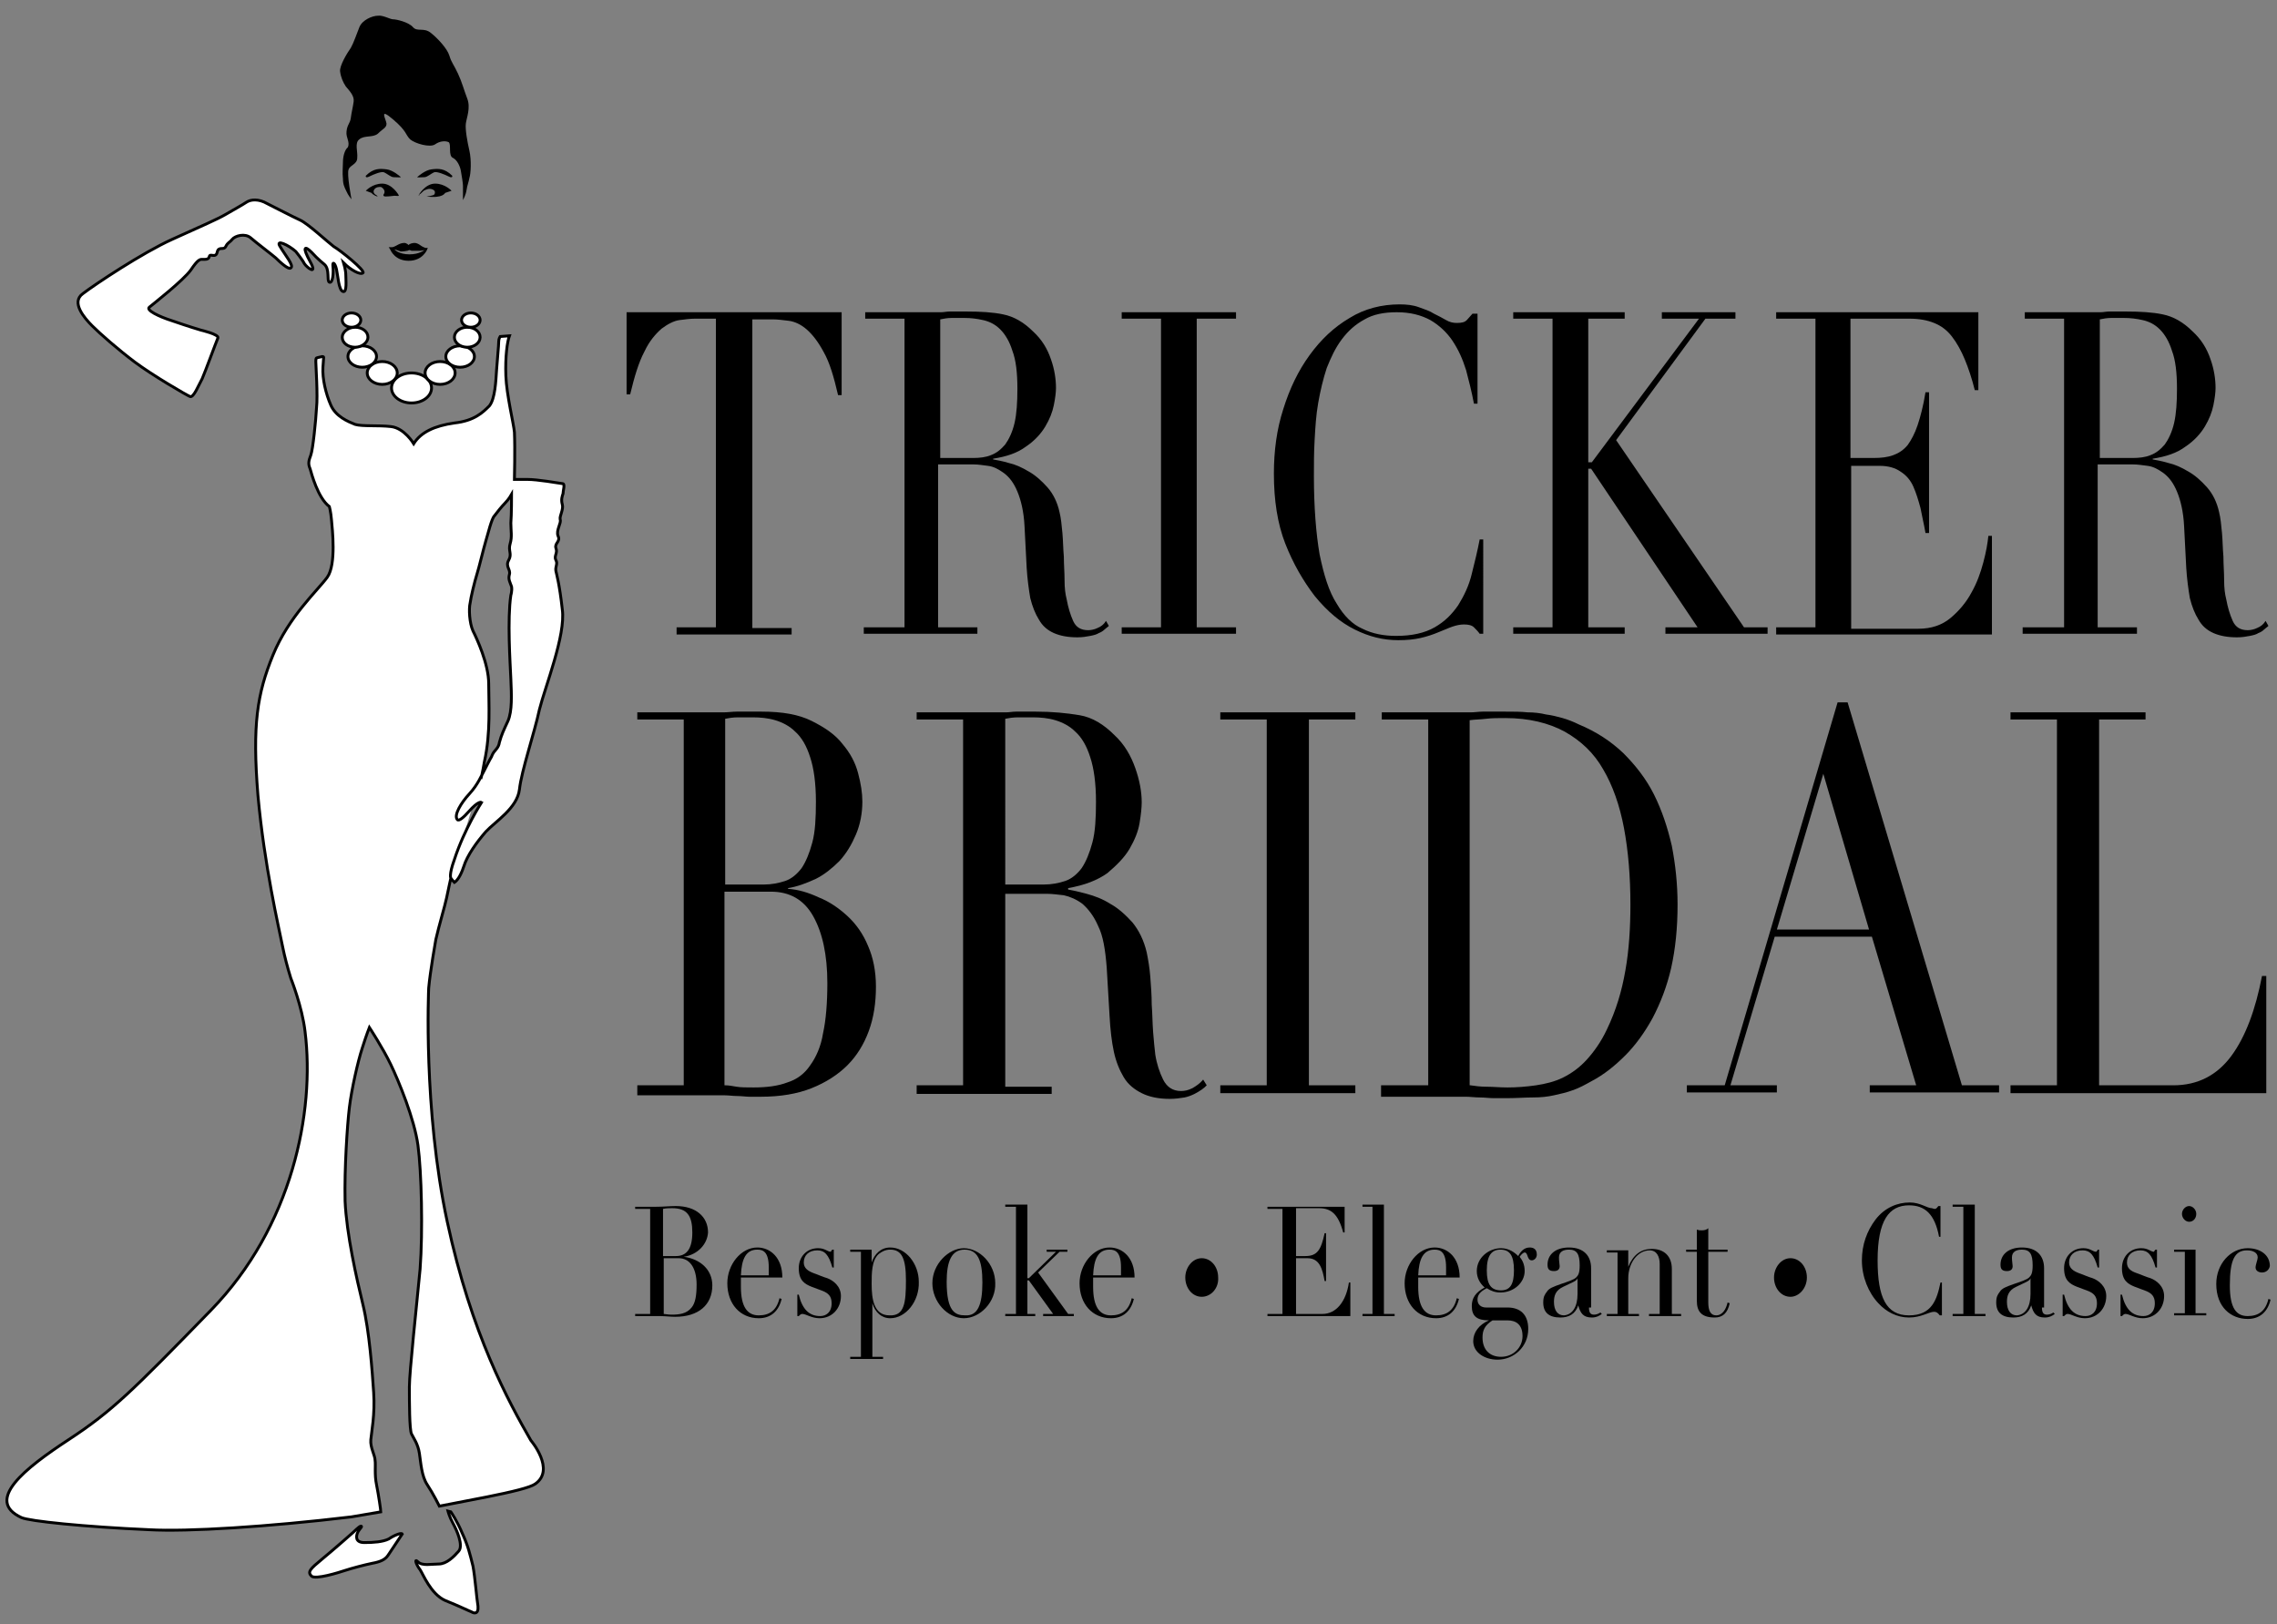 <?xml version="1.0" encoding="utf-8"?>
<!-- Generator: Adobe Illustrator 19.0.0, SVG Export Plug-In . SVG Version: 6.00 Build 0)  -->
<svg version="1.1" id="Layer_1" xmlns="http://www.w3.org/2000/svg" xmlns:xlink="http://www.w3.org/1999/xlink" x="0px" y="0px"
	 viewBox="0 0 318.7 227.3" style="enable-background:new 0 0 318.7 227.3;" xml:space="preserve">
<rect x="0" y="0" width="318.7" height="227.3" fill="#808080" stroke="none"/>
<style type="text/css">
	.st0{clip-path:url(#XMLID_147_);fill:#FFFFFF;}
	.st1{clip-path:url(#XMLID_147_);fill:none;stroke:#000000;stroke-width:0.4;stroke-miterlimit:10;}
	.st2{clip-path:url(#XMLID_147_);}
	.st3{clip-path:url(#XMLID_148_);}
	.st4{clip-path:url(#XMLID_149_);}
	.st5{clip-path:url(#XMLID_150_);}
	.st6{clip-path:url(#XMLID_151_);}
	.st7{clip-path:url(#XMLID_151_);fill:#FFFFFF;}
	.st8{clip-path:url(#XMLID_151_);fill:none;stroke:#000000;stroke-width:0.4;stroke-miterlimit:10;}
	.st9{clip-path:url(#XMLID_152_);}
	.st10{clip-path:url(#XMLID_153_);}
	.st11{fill:none;}
</style>
<g id="XMLID_85_">
	<defs>
		<rect id="XMLID_86_" x="-218.9" y="-181.9" width="1280" height="800"/>
	</defs>
	<clipPath id="XMLID_147_">
		<use xlink:href="#XMLID_86_"  style="overflow:visible;"/>
	</clipPath>
	<path id="XMLID_120_" class="st0" d="M63.1,211.6l-0.4-0.1c0,0,0.2,0.8,0.7,1.7c0.5,0.9,1.5,3.1,0.8,3.9c-0.7,0.8-1.7,1.8-2.8,1.8
		c-1,0-2.3,0.3-2.9-0.3c-0.6-0.6-0.2,0.5,0.3,1.1c0.4,0.6,1.5,3.4,3.5,4.3c2,0.8,3.4,1.5,3.7,1.6c0.3,0.2,1,0.4,0.9-0.8
		c-0.2-1.2-0.4-4-0.7-5.6c-0.4-1.6-0.7-2.9-1.5-4.6C64,212.9,63.1,211.6,63.1,211.6"/>
	<path id="XMLID_119_" class="st1" d="M63.1,211.6l-0.4-0.1c0,0,0.2,0.8,0.7,1.7c0.5,0.9,1.5,3.1,0.8,3.9c-0.7,0.8-1.7,1.8-2.8,1.8
		c-1,0-2.3,0.3-2.9-0.3c-0.6-0.6-0.2,0.5,0.3,1.1c0.4,0.6,1.5,3.4,3.5,4.3c2,0.8,3.4,1.5,3.7,1.6c0.3,0.2,1,0.4,0.9-0.8
		c-0.2-1.2-0.4-4-0.7-5.6c-0.4-1.6-0.7-2.9-1.5-4.6C64,212.9,63.1,211.6,63.1,211.6z"/>
	<path id="XMLID_118_" class="st0" d="M56.3,214.7c0,0-1.6,2.4-2,3c-0.4,0.6-1.1,0.9-2.2,1.1c-1,0.2-2.9,0.7-3.8,1
		c-0.9,0.3-4.1,1.3-4.7,0.8c-0.6-0.6-0.2-1,1.5-2.4c1.7-1.4,4.3-3.7,4.3-3.7s0.9-0.9,1.1-0.9c0.3,0-0.1,0.3-0.4,0.8
		c-0.3,0.6-0.4,1.5,0.9,1.5c1.3,0,2.6-0.1,3.4-0.5C55.3,214.8,56.2,214.5,56.3,214.7"/>
	<path id="XMLID_117_" class="st1" d="M56.3,214.7c0,0-1.6,2.4-2,3c-0.4,0.6-1.1,0.9-2.2,1.1c-1,0.2-2.9,0.7-3.8,1
		c-0.9,0.3-4.1,1.3-4.7,0.8c-0.6-0.6-0.2-1,1.5-2.4c1.7-1.4,4.3-3.7,4.3-3.7s0.9-0.9,1.1-0.9c0.3,0-0.1,0.3-0.4,0.8
		c-0.3,0.6-0.4,1.5,0.9,1.5c1.3,0,2.6-0.1,3.4-0.5C55.3,214.8,56.2,214.5,56.3,214.7z"/>
	<path id="XMLID_116_" class="st0" d="M45.4,37c0.8,0.7,0.3,2.3,0.7,2.5c0.5,0.2,0.6-1.4,0.5-2.2s0.3-0.5,0.5,0.4
		c0.2,0.9,0.3,2.9,0.9,3.1c0.6,0.2,0.4-1.6,0.4-2.3c0-0.7-0.3-1.7-0.3-1.7c1,1,2.3,1.7,2.7,1.4c0.4-0.3-3.2-3.2-4.1-3.7
		c-0.8-0.6-3.6-3.2-4.7-3.7c-1.1-0.5-3.4-1.7-4.6-2.3c-1.2-0.7-2.3-0.6-2.9-0.2c-0.6,0.4-1.7,1-2.9,1.7c-1.2,0.7-3.3,1.6-7.5,3.5
		c-4.2,1.9-10.8,6.3-12.5,7.6c-1.7,1.2,0.2,3.4,1.3,4.5c1.1,1.1,3.6,3.3,6,5.1c2.4,1.8,7.2,4.6,7.7,4.8c0.5,0.2,1.2-1.6,1.7-2.5
		c0.4-0.9,1.9-5,2.2-5.7c0.2-0.5-2.4-1.1-2.4-1.1s-1.7-0.5-4-1.3c-1.9-0.6-3.7-1.5-3.2-1.9c0.6-0.5,4.7-3.7,5.8-5.2
		c1-1.5,1.3-1.5,1.6-1.5c0.3,0,0.9,0.1,1-0.4c0.1-0.5,0.9,0.3,1.1-0.6c0.2-0.9,0.9-0.2,1.2-0.8c0.3-0.6,0.5-0.5,0.9-1
		c0.4-0.5,1.8-0.9,2.6-0.2c0.8,0.7,2.8,2.2,3.5,2.8c0.6,0.6,1.8,1.7,2.1,1.4c0.5-0.3-0.8-1.8-1.5-3c-0.7-1.1,1.2-0.2,2.2,0.7
		c0,0,0.9,1.1,1.2,1.7c0.4,0.6,1.9,1.7,0.8-0.3c-1.1-2-0.8-2.3,0.2-1.3C44.5,36.3,45.4,37,45.4,37"/>
	<path id="XMLID_115_" class="st1" d="M45.4,37c0.8,0.7,0.3,2.3,0.7,2.5c0.5,0.2,0.6-1.4,0.5-2.2s0.3-0.5,0.5,0.4
		c0.2,0.9,0.3,2.9,0.9,3.1c0.6,0.2,0.4-1.6,0.4-2.3c0-0.7-0.3-1.7-0.3-1.7c1,1,2.3,1.7,2.7,1.4c0.4-0.3-3.2-3.2-4.1-3.7
		c-0.8-0.6-3.6-3.2-4.7-3.7c-1.1-0.5-3.4-1.7-4.6-2.3c-1.2-0.7-2.3-0.6-2.9-0.2c-0.6,0.4-1.7,1-2.9,1.7c-1.2,0.7-3.3,1.6-7.5,3.5
		c-4.2,1.9-10.8,6.3-12.5,7.6c-1.7,1.2,0.2,3.4,1.3,4.5c1.1,1.1,3.6,3.3,6,5.1c2.4,1.8,7.2,4.6,7.7,4.8c0.5,0.2,1.2-1.6,1.7-2.5
		c0.4-0.9,1.9-5,2.2-5.7c0.2-0.5-2.4-1.1-2.4-1.1s-1.7-0.5-4-1.3c-1.9-0.6-3.7-1.5-3.2-1.9c0.6-0.5,4.7-3.7,5.8-5.2
		c1-1.5,1.3-1.5,1.6-1.5c0.3,0,0.9,0.1,1-0.4c0.1-0.5,0.9,0.3,1.1-0.6c0.2-0.9,0.9-0.2,1.2-0.8c0.3-0.6,0.5-0.5,0.9-1
		c0.4-0.5,1.8-0.9,2.6-0.2c0.8,0.7,2.8,2.2,3.5,2.8c0.6,0.6,1.8,1.7,2.1,1.4c0.5-0.3-0.8-1.8-1.5-3c-0.7-1.1,1.2-0.2,2.2,0.7
		c0,0,0.9,1.1,1.2,1.7c0.4,0.6,1.9,1.7,0.8-0.3c-1.1-2-0.8-2.3,0.2-1.3C44.5,36.3,45.4,37,45.4,37z"/>
	<path id="XMLID_114_" class="st2" d="M56,24.7c0,0-1-0.9-1.9-1c-0.9-0.1-1.8-0.2-2.9,0.9c0,0-0.1,0.4,0.5,0.1
		c0.6-0.3,1.6-0.7,2-0.6c0.5,0.2,1,0.7,1.4,0.7C55.5,24.8,56.4,24.9,56,24.7"/>
	<path id="XMLID_113_" class="st2" d="M58.5,24.7c0,0,1-0.9,1.9-1c0.9-0.1,1.8-0.2,2.9,0.9c0,0,0.1,0.4-0.5,0.1
		c-0.6-0.3-1.6-0.7-2-0.6c-0.5,0.2-1,0.7-1.4,0.7C59,24.8,58.1,24.9,58.5,24.7"/>
	<path id="XMLID_112_" class="st2" d="M49.2,27.9c0,0-0.7-3.6-0.4-4.2C49,23.1,50,23,50,22.1c0.1-0.9-0.4-2.1,0.3-2.6
		c0.7-0.6,1.9-0.2,2.6-0.8c0.7-0.7,1.2-0.8,1.2-1.4C54,16.6,53,15,55,16.7c2,1.7,1.7,2.1,2.4,2.8c0.7,0.6,2.8,1.2,3.5,0.7
		c0.7-0.5,1.5-0.5,1.9-0.3c0.4,0.3-0.1,1.9,0.6,2.2c0.6,0.3,1,1.2,1.1,1.8c0.1,0.6,0.3,1.7,0.3,2.1c0,0.4,0,2,0,2s0.4-0.7,0.5-1.4
		c0.1-0.7,0.3-1.1,0.4-1.7c0.2-0.6,0.3-2.5,0-3.8c-0.3-1.3-0.6-3-0.5-3.8c0.1-0.8,0.7-2.2,0.2-3.5c-0.5-1.3-0.7-2.2-1.3-3.5
		c-0.6-1.3-0.9-1.5-1.2-2.5c-0.3-1-1.6-2.4-2.6-3.2c-1-0.8-1.9-0.1-2.5-0.8c-0.6-0.7-2.3-1.1-2.8-1.1c-0.4,0-1.4-0.6-2.1-0.5
		c-0.8,0-2.2,0.6-2.6,1.6c-0.4,1-0.8,2.2-1.2,2.9c-0.5,0.7-1.6,2.5-1.5,3.3c0.1,0.8,0.4,1.5,0.8,2.1c0.5,0.6,1.2,1.3,1.1,2.1
		c-0.1,0.8-0.3,1.5-0.4,2.3c-0.1,0.8-0.5,0.9-0.6,1.9c-0.1,0.9,0.5,1.4,0.2,2.2C48.2,21,48,22,48,22.7c0,0.7-0.1,1.5,0,2.3
		c0,0.8,0.2,1.2,0.5,1.8C48.7,27.3,49.2,27.9,49.2,27.9"/>
	<path id="XMLID_111_" class="st0" d="M60.4,54.3c0,1.2-1.3,2.1-2.8,2.1c-1.5,0-2.8-0.9-2.8-2.1c0-1.2,1.3-2.1,2.8-2.1
		C59.1,52.2,60.4,53.1,60.4,54.3"/>
	<ellipse id="XMLID_110_" class="st1" cx="57.6" cy="54.3" rx="2.8" ry="2.1"/>
	<path id="XMLID_109_" class="st0" d="M51.3,52.2c0,0.9,0.9,1.6,2.1,1.6c1.2,0,2.1-0.7,2.1-1.6c0-0.9-0.9-1.6-2.1-1.6
		C52.3,50.6,51.3,51.3,51.3,52.2"/>
	<ellipse id="XMLID_108_" class="st1" cx="53.5" cy="52.2" rx="2.1" ry="1.6"/>
	<path id="XMLID_107_" class="st0" d="M59.5,52.2c0,0.9,0.9,1.6,2.1,1.6c1.2,0,2.1-0.7,2.1-1.6c0-0.9-0.9-1.6-2.1-1.6
		C60.5,50.6,59.5,51.3,59.5,52.2"/>
	<ellipse id="XMLID_106_" class="st1" cx="61.6" cy="52.2" rx="2.1" ry="1.6"/>
	<path id="XMLID_105_" class="st0" d="M52.7,49.9c0,0.8-0.9,1.5-2,1.5c-1.1,0-2-0.7-2-1.5c0-0.8,0.9-1.5,2-1.5
		C51.8,48.4,52.7,49.1,52.7,49.9"/>
	<ellipse id="XMLID_104_" class="st1" cx="50.7" cy="49.9" rx="2" ry="1.5"/>
	<path id="XMLID_103_" class="st0" d="M66.4,49.9c0,0.8-0.9,1.5-2,1.5c-1.1,0-2-0.7-2-1.5c0-0.8,0.9-1.5,2-1.5
		C65.5,48.4,66.4,49.1,66.4,49.9"/>
	<ellipse id="XMLID_102_" class="st1" cx="64.4" cy="49.9" rx="2" ry="1.5"/>
	<path id="XMLID_101_" class="st0" d="M51.5,47.2c0,0.7-0.8,1.4-1.8,1.4c-1,0-1.8-0.6-1.8-1.4c0-0.7,0.8-1.4,1.8-1.4
		C50.7,45.8,51.5,46.4,51.5,47.2"/>
	<path id="XMLID_100_" class="st1" d="M51.5,47.2c0,0.7-0.8,1.4-1.8,1.4c-1,0-1.8-0.6-1.8-1.4c0-0.7,0.8-1.4,1.8-1.4
		C50.7,45.8,51.5,46.4,51.5,47.2z"/>
	<path id="XMLID_99_" class="st0" d="M67.3,47.2c0,0.7-0.8,1.4-1.8,1.4c-1,0-1.8-0.6-1.8-1.4c0-0.7,0.8-1.4,1.8-1.4
		C66.5,45.8,67.3,46.4,67.3,47.2"/>
	<ellipse id="XMLID_98_" class="st1" cx="65.4" cy="47.2" rx="1.8" ry="1.4"/>
	<path id="XMLID_97_" class="st0" d="M50.5,44.8c0,0.5-0.6,1-1.3,1c-0.7,0-1.3-0.4-1.3-1c0-0.5,0.6-1,1.3-1
		C49.9,43.9,50.5,44.3,50.5,44.8"/>
	<ellipse id="XMLID_96_" class="st1" cx="49.2" cy="44.8" rx="1.3" ry="1"/>
	<path id="XMLID_95_" class="st0" d="M67.1,44.8c0,0.5-0.6,1-1.3,1c-0.7,0-1.3-0.4-1.3-1c0-0.5,0.6-1,1.3-1
		C66.6,43.9,67.1,44.3,67.1,44.8"/>
	<ellipse id="XMLID_94_" class="st1" cx="65.9" cy="44.8" rx="1.3" ry="1"/>
	<path id="XMLID_91_" class="st2" d="M55.2,34.9c0,0,0.6,0.7,2.1,0.7c1.4,0,2.1-0.6,2.1-0.6s-0.4,0.1-0.7,0.1c-0.3,0-0.8,0-1.1,0
		c0,0-0.2-0.1-0.3-0.1c-0.1,0-0.2,0.1-0.3,0.1c-0.1,0-0.4,0.1-0.9,0.1C55.6,35,55.2,34.9,55.2,34.9 M54.9,34.6
		c0.2,0,0.7-0.3,0.9-0.4c0.2-0.1,0.5-0.2,0.8-0.2c0.3,0,0.6,0.3,0.6,0.3c0.1-0.2,0.6-0.3,0.8-0.3c0.5,0,0.9,0.4,1.1,0.5
		c0.2,0.1,0.4,0.2,0.5,0.2c0.1,0,0.3,0,0.3,0c-0.1,0.1-0.1,0.2-0.1,0.2s-0.6,1.6-2.6,1.6c-1.9,0-2.5-1.4-2.6-1.6
		c-0.1-0.2-0.2-0.3-0.2-0.3S54.8,34.6,54.9,34.6"/>
	<path id="XMLID_90_" class="st2" d="M94.7,87.8h5.5V44.6h-2.9c-0.7,0-1.4,0.1-2.2,0.2c-0.8,0.1-1.7,0.6-2.5,1.2
		c-0.8,0.7-1.7,1.7-2.4,3.2c-0.8,1.5-1.4,3.5-2,6h-0.5V43.7h30.1v11.6h-0.5c-0.6-2.6-1.2-4.6-2-6c-0.8-1.5-1.6-2.5-2.4-3.2
		c-0.8-0.7-1.7-1.1-2.5-1.2c-0.8-0.1-1.6-0.2-2.2-0.2h-2.9v43.2h5.5v0.9H94.7V87.8z"/>
	<path id="XMLID_87_" class="st2" d="M131.6,64.1h4.6c0.9,0,1.8-0.1,2.5-0.4c0.8-0.3,1.4-0.8,2-1.5c0.5-0.7,1-1.7,1.3-3
		s0.4-2.9,0.4-4.8c0-2.2-0.2-4-0.7-5.3c-0.4-1.3-1-2.3-1.7-3c-0.7-0.7-1.5-1.1-2.4-1.3c-0.9-0.2-1.7-0.3-2.6-0.3c-0.6,0-1.2,0-1.8,0
		c-0.6,0-1.1,0.1-1.6,0.2V64.1z M121.1,87.8h5.5V44.6h-5.5v-0.9h9.4c0.4,0,0.8,0,1.2,0c0.4,0,0.8-0.1,1.2-0.1c0.4,0,0.8,0,1.2,0
		c0.4,0,0.8,0,1.2,0c1.9,0,3.7,0.1,5.1,0.4c1.5,0.3,2.9,1.1,4.2,2.4c1.2,1.1,2,2.4,2.5,3.9c0.5,1.4,0.7,2.8,0.7,4
		c0,0.6-0.1,1.4-0.3,2.4c-0.2,1-0.6,2-1.2,3c-0.6,1-1.5,2-2.7,2.8c-1.2,0.9-2.7,1.4-4.6,1.7v0.1c0.5,0.1,1.2,0.2,2.2,0.5
		c0.9,0.2,1.8,0.6,2.8,1.2c0.9,0.5,1.8,1.3,2.6,2.2c0.8,0.9,1.4,2.1,1.7,3.5c0.2,0.8,0.3,1.8,0.4,2.9c0.1,1.1,0.1,2.2,0.2,3.3
		c0,1.1,0.1,2.2,0.1,3.3c0,1.1,0.1,1.9,0.3,2.7c0.2,1.1,0.5,2.1,0.9,3c0.4,0.9,1.1,1.3,2.1,1.3c0.4,0,0.9-0.1,1.3-0.3
		c0.5-0.2,0.9-0.5,1.2-1l0.4,0.7c-0.2,0.2-0.4,0.3-0.6,0.5c-0.2,0.2-0.5,0.4-0.8,0.5c-0.3,0.2-0.7,0.3-1.2,0.4
		c-0.5,0.1-1.1,0.2-1.8,0.2c-1.3,0-2.4-0.2-3.3-0.6c-0.9-0.4-1.6-1-2.1-1.9c-0.5-0.8-0.9-1.8-1.2-3c-0.2-1.2-0.4-2.6-0.5-4.2
		l-0.3-5.8c-0.1-2.1-0.5-3.7-1-4.9c-0.5-1.2-1.1-2-1.9-2.6c-0.7-0.5-1.4-0.9-2.2-1c-0.8-0.1-1.4-0.2-2-0.2h-5v22.8h5.5v0.9h-15.9
		V87.8z"/>
</g>
<polygon id="XMLID_84_" points="157,87.8 162.5,87.8 162.5,44.6 157,44.6 157,43.7 173,43.7 173,44.6 167.5,44.6 167.5,87.8 
	173,87.8 173,88.7 157,88.7 "/>
<g id="XMLID_81_">
	<defs>
		<rect id="XMLID_82_" x="-218.9" y="-181.9" width="1280" height="800"/>
	</defs>
	<clipPath id="XMLID_148_">
		<use xlink:href="#XMLID_82_"  style="overflow:visible;"/>
	</clipPath>
	<path id="XMLID_83_" class="st3" d="M207.8,88.7h-0.7c-0.2-0.3-0.5-0.6-0.8-0.9c-0.3-0.3-0.8-0.4-1.4-0.4c-0.5,0-1,0.1-1.6,0.3
		c-0.6,0.2-1.2,0.5-2,0.8c-0.7,0.3-1.6,0.6-2.5,0.8c-0.9,0.2-1.9,0.3-3.1,0.3c-2.1,0-4.1-0.5-6.1-1.5c-2-1-3.8-2.5-5.6-4.7
		c-1.6-2.1-3-4.5-4.1-7.3c-1.1-2.8-1.6-6.1-1.6-9.8c0-3.2,0.4-6.2,1.3-9c0.9-2.9,2.1-5.4,3.7-7.6c1.6-2.2,3.4-3.9,5.6-5.2
		c2.1-1.3,4.5-1.9,7-1.9c1,0,1.9,0.1,2.7,0.4c0.8,0.3,1.5,0.5,2.1,0.9c0.6,0.3,1.2,0.6,1.7,0.9c0.5,0.3,1,0.4,1.5,0.4
		c0.7,0,1.1-0.1,1.4-0.4c0.3-0.3,0.5-0.6,0.8-0.9h0.7v12.6h-0.5c-0.3-1.6-0.7-3.2-1.1-4.7c-0.5-1.6-1.1-2.9-1.9-4.1
		c-0.8-1.2-1.9-2.2-3.1-2.9c-1.3-0.7-2.8-1.1-4.7-1.1c-1.8,0-3.3,0.3-4.5,1c-1.3,0.7-2.3,1.6-3.2,2.8c-0.9,1.2-1.5,2.5-2.1,4
		c-0.5,1.5-0.9,3.2-1.2,4.9c-0.3,1.7-0.4,3.4-0.5,5.2c-0.1,1.7-0.1,3.4-0.1,5c0,4.4,0.3,8.1,0.8,11c0.6,2.9,1.3,5.2,2.4,6.9
		c1,1.7,2.2,2.9,3.6,3.5c1.4,0.7,3,1,4.7,1c2.2,0,4-0.4,5.4-1.2c1.4-0.8,2.4-1.8,3.3-3.1c0.8-1.3,1.5-2.7,1.9-4.4
		c0.4-1.6,0.8-3.2,1.1-4.8h0.5V88.7z"/>
</g>
<polygon id="XMLID_80_" points="211.8,87.8 217.3,87.8 217.3,44.6 211.8,44.6 211.8,43.7 227.4,43.7 227.4,44.6 222.3,44.6 
	222.3,64.7 222.8,64.7 237.8,44.6 232.6,44.6 232.6,43.7 242.9,43.7 242.9,44.6 238.7,44.6 226.2,61.6 244.1,87.8 247.4,87.8 
	247.4,88.7 233.1,88.7 233.1,87.8 237.6,87.8 222.7,65.6 222.3,65.6 222.3,87.8 227.4,87.8 227.4,88.7 211.8,88.7 "/>
<g id="XMLID_67_">
	<defs>
		<rect id="XMLID_68_" x="-218.9" y="-181.9" width="1280" height="800"/>
	</defs>
	<clipPath id="XMLID_149_">
		<use xlink:href="#XMLID_68_"  style="overflow:visible;"/>
	</clipPath>
	<path id="XMLID_79_" class="st4" d="M248.6,87.8h5.5V44.6h-5.5v-0.9h28.3v10.9h-0.5c-0.4-1.6-0.9-3.1-1.4-4.3
		c-0.5-1.2-1.1-2.3-1.8-3.2c-0.7-0.9-1.5-1.5-2.5-1.9c-1-0.4-2.1-0.6-3.5-0.6H259v19.5h3.2c1.1,0,2-0.1,2.8-0.4
		c0.8-0.3,1.4-0.7,2-1.4c0.5-0.7,1-1.6,1.4-2.8c0.4-1.2,0.8-2.7,1.1-4.6h0.5v19.7h-0.5c-0.2-1.2-0.5-2.4-0.7-3.5
		c-0.3-1.1-0.6-2.1-1-3c-0.4-0.9-1-1.6-1.8-2.1c-0.7-0.5-1.7-0.8-2.9-0.8h-4v22.8h9.4c1.8,0,3.3-0.5,4.5-1.5c1.2-1,2.2-2.2,2.9-3.5
		c0.8-1.4,1.3-2.8,1.7-4.3c0.4-1.5,0.6-2.7,0.7-3.7h0.5v13.8h-30.2V87.8z"/>
	<path id="XMLID_76_" class="st4" d="M293.9,64.1h4.6c0.9,0,1.8-0.1,2.5-0.4c0.8-0.3,1.4-0.8,2-1.5c0.5-0.7,1-1.7,1.3-3
		c0.3-1.3,0.4-2.9,0.4-4.8c0-2.2-0.2-4-0.7-5.3c-0.4-1.3-1-2.3-1.7-3c-0.7-0.7-1.5-1.1-2.4-1.3c-0.9-0.2-1.7-0.3-2.6-0.3
		c-0.6,0-1.2,0-1.8,0c-0.6,0-1.1,0.1-1.6,0.2V64.1z M283.4,87.8h5.5V44.6h-5.5v-0.9h9.4c0.4,0,0.8,0,1.2,0c0.4,0,0.8-0.1,1.2-0.1
		c0.4,0,0.8,0,1.2,0c0.4,0,0.8,0,1.2,0c1.9,0,3.7,0.1,5.1,0.4c1.5,0.3,2.9,1.1,4.2,2.4c1.2,1.1,2,2.4,2.5,3.9c0.5,1.4,0.7,2.8,0.7,4
		c0,0.6-0.1,1.4-0.3,2.4c-0.2,1-0.6,2-1.2,3c-0.6,1-1.5,2-2.7,2.8c-1.2,0.9-2.7,1.4-4.6,1.7v0.1c0.5,0.1,1.2,0.2,2.2,0.5
		c0.9,0.2,1.8,0.6,2.8,1.2c0.9,0.5,1.8,1.3,2.6,2.2c0.8,0.9,1.4,2.1,1.7,3.5c0.2,0.8,0.3,1.8,0.4,2.9c0.1,1.1,0.1,2.2,0.2,3.3
		c0,1.1,0.1,2.2,0.1,3.3c0,1.1,0.1,1.9,0.3,2.7c0.2,1.1,0.5,2.1,0.9,3c0.4,0.9,1.1,1.3,2.1,1.3c0.4,0,0.9-0.1,1.3-0.3
		c0.5-0.2,0.9-0.5,1.2-1l0.4,0.7c-0.2,0.2-0.4,0.3-0.6,0.5c-0.2,0.2-0.5,0.4-0.8,0.5c-0.3,0.2-0.7,0.3-1.2,0.4
		c-0.5,0.1-1.1,0.2-1.8,0.2c-1.3,0-2.4-0.2-3.3-0.6c-0.9-0.4-1.6-1-2.1-1.9c-0.5-0.8-0.9-1.8-1.2-3c-0.2-1.2-0.4-2.6-0.5-4.2
		l-0.3-5.8c-0.1-2.1-0.5-3.7-1-4.9c-0.5-1.2-1.1-2-1.9-2.6c-0.7-0.5-1.4-0.9-2.2-1c-0.8-0.1-1.4-0.2-2-0.2h-5v22.8h5.5v0.9h-16V87.8
		z"/>
	<path id="XMLID_72_" class="st4" d="M101.5,151.9c0.5,0,1,0.1,1.6,0.2c0.6,0.1,1.4,0.1,2.4,0.1c1.8,0,3.4-0.2,4.7-0.7
		c1.3-0.4,2.4-1.2,3.2-2.4c0.8-1.1,1.5-2.6,1.8-4.5c0.4-1.8,0.6-4.2,0.6-7c0-4-0.7-7.1-2-9.4c-1.3-2.3-3.3-3.4-5.9-3.4h-6.5V151.9z
		 M101.5,123.8h5.4c1.1,0,2.1-0.2,3-0.5c0.9-0.3,1.7-1,2.3-1.8c0.6-0.9,1.1-2.1,1.5-3.6c0.4-1.5,0.5-3.4,0.5-5.7
		c0-2.6-0.3-4.7-0.8-6.2c-0.5-1.6-1.2-2.8-2.1-3.6c-0.8-0.8-1.8-1.3-2.8-1.6c-1-0.3-2.1-0.4-3.1-0.4c-0.7,0-1.4,0-2.1,0
		c-0.7,0-1.3,0.1-1.8,0.2V123.8z M89.2,151.9h6.5v-51.2h-6.5v-1h10.3c0.6,0,1.2,0,1.8,0c0.6,0,1.2-0.1,1.8-0.1c0.6,0,1.2,0,1.8,0
		c0.6,0,1.2,0,1.7,0c2.9,0,5.2,0.4,7,1.3c1.8,0.9,3.3,1.9,4.3,3.2c1.1,1.3,1.8,2.6,2.2,4.1c0.4,1.5,0.6,2.8,0.6,4
		c0,1.6-0.3,3.2-0.9,4.6c-0.6,1.4-1.3,2.6-2.3,3.7c-1,1-2.1,1.9-3.3,2.5c-1.3,0.6-2.6,1.1-3.9,1.3v0.1c1.4,0.1,2.8,0.5,4.3,1.2
		c1.5,0.6,2.8,1.5,4,2.6c1.2,1.1,2.2,2.5,2.9,4.2c0.7,1.6,1.1,3.5,1.1,5.7c0,2.2-0.3,4.3-1,6.2c-0.7,1.9-1.7,3.5-3,4.8
		c-1.3,1.3-3,2.4-5,3.2c-2,0.8-4.4,1.2-7.1,1.2c-0.5,0-1.1,0-1.6,0c-0.5,0-1.1-0.1-1.7-0.1c-0.6,0-1.2-0.1-1.8-0.1c-0.6,0-1.3,0-2,0
		H89.2V151.9z"/>
	<path id="XMLID_69_" class="st4" d="M140.7,123.8h5.4c1.1,0,2.1-0.2,3-0.5c0.9-0.3,1.7-1,2.3-1.8c0.6-0.9,1.1-2.1,1.5-3.6
		c0.4-1.5,0.5-3.4,0.5-5.7c0-2.6-0.3-4.7-0.8-6.2c-0.5-1.6-1.2-2.8-2.1-3.6c-0.8-0.8-1.8-1.3-2.8-1.6c-1-0.3-2.1-0.4-3.1-0.4
		c-0.7,0-1.4,0-2.1,0c-0.7,0-1.3,0.1-1.8,0.2V123.8z M128.3,151.9h6.5v-51.2h-6.5v-1h11.1c0.5,0,0.9,0,1.4,0c0.5,0,0.9-0.1,1.4-0.1
		c0.5,0,0.9,0,1.4,0c0.5,0,0.9,0,1.4,0c2.3,0,4.3,0.2,6.1,0.5c1.8,0.3,3.4,1.3,4.9,2.8c1.4,1.3,2.3,2.9,2.9,4.6
		c0.6,1.7,0.9,3.3,0.9,4.8c0,0.7-0.1,1.7-0.3,2.9c-0.2,1.2-0.7,2.4-1.4,3.6c-0.7,1.2-1.8,2.3-3.1,3.4c-1.4,1-3.2,1.7-5.5,2.1v0.2
		c0.6,0.1,1.5,0.3,2.6,0.6c1.1,0.3,2.2,0.7,3.3,1.4c1.1,0.6,2.1,1.5,3.1,2.6c0.9,1.1,1.6,2.5,2,4.2c0.2,1,0.4,2.1,0.5,3.4
		c0.1,1.3,0.2,2.6,0.2,3.9c0.1,1.3,0.1,2.6,0.2,3.9c0.1,1.2,0.2,2.3,0.3,3.1c0.2,1.3,0.6,2.5,1.1,3.5c0.5,1,1.3,1.6,2.5,1.6
		c0.5,0,1-0.1,1.6-0.4c0.5-0.3,1-0.6,1.5-1.2l0.5,0.8c-0.2,0.2-0.4,0.4-0.7,0.6c-0.3,0.2-0.6,0.4-1,0.6c-0.4,0.2-0.9,0.4-1.4,0.5
		c-0.6,0.1-1.3,0.2-2.1,0.2c-1.6,0-2.9-0.3-3.9-0.8c-1-0.5-1.9-1.2-2.5-2.2c-0.6-1-1.1-2.2-1.4-3.6c-0.3-1.4-0.5-3.1-0.6-5l-0.4-6.8
		c-0.2-2.5-0.5-4.4-1.2-5.8c-0.6-1.4-1.4-2.4-2.2-3.1c-0.8-0.6-1.7-1-2.6-1.2c-0.9-0.1-1.7-0.2-2.3-0.2h-5.9v27h6.5v1h-18.9V151.9z"
		/>
</g>
<polygon id="XMLID_66_" points="170.8,151.9 177.3,151.9 177.3,100.7 170.8,100.7 170.8,99.7 189.7,99.7 189.7,100.7 183.2,100.7 
	183.2,151.9 189.7,151.9 189.7,153 170.8,153 "/>
<g id="XMLID_61_">
	<defs>
		<rect id="XMLID_62_" x="-218.9" y="-181.9" width="1280" height="800"/>
	</defs>
	<clipPath id="XMLID_150_">
		<use xlink:href="#XMLID_62_"  style="overflow:visible;"/>
	</clipPath>
	<path id="XMLID_63_" class="st5" d="M205.8,151.9c0.7,0.1,1.4,0.2,2.3,0.2c0.9,0,1.8,0.1,2.9,0.1c1.3,0,2.6-0.1,4-0.3
		c1.3-0.2,2.6-0.5,3.8-1.1c1.2-0.6,2.3-1.4,3.3-2.5c1-1.1,2-2.5,2.8-4.2c1.3-2.7,2.1-5.4,2.6-8.3c0.5-2.8,0.7-5.9,0.7-9.2
		c0-3.9-0.3-7.5-0.9-10.7c-0.6-3.2-1.6-6-2.9-8.2c-1.3-2.3-3.1-4-5.4-5.3c-2.2-1.2-5-1.9-8.3-1.9c-1,0-1.9,0-2.7,0.1
		c-0.8,0.1-1.6,0.1-2.3,0.2V151.9z M193.4,151.9h6.5v-51.2h-6.5v-1h10.9c0.5,0,1.1,0,1.6,0c0.5,0,1.1-0.1,1.6-0.1c0.5,0,1.1,0,1.6,0
		c0.6,0,1.1,0,1.6,0c1.2,0,2.2,0,3.1,0.1c0.9,0,1.8,0.1,2.6,0.3c0.8,0.1,1.6,0.3,2.3,0.5c0.7,0.2,1.5,0.5,2.3,0.9
		c2.4,1,4.4,2.3,6.2,4c1.7,1.7,3.2,3.6,4.3,5.8c1.1,2.2,1.9,4.6,2.5,7.2c0.5,2.6,0.8,5.3,0.8,8.2c0,3.3-0.3,6.2-0.9,8.9
		c-0.6,2.6-1.5,4.9-2.6,7c-1.1,2-2.4,3.8-3.8,5.2c-1.5,1.5-3,2.7-4.7,3.6c-0.9,0.5-1.8,1-2.7,1.3c-0.8,0.3-1.7,0.5-2.6,0.7
		c-0.9,0.2-1.8,0.3-2.9,0.3c-1.1,0-2.3,0.1-3.6,0.1c-0.6,0-1.2,0-1.9,0c-0.7,0-1.3-0.1-2-0.1c-0.7,0-1.3-0.1-2-0.1
		c-0.6,0-1.3,0-1.8,0h-10V151.9z"/>
</g>
<path id="XMLID_58_" d="M255.2,108.3l-6.5,21.8h12.9L255.2,108.3z M236.2,151.9h5.2l15.8-53.6h1.4l16,53.6h5.2v1h-18.1v-1h6.5
	l-6.2-20.8h-13.6l-6.2,20.8h6.5v1h-12.6V151.9z"/>
<g id="XMLID_37_">
	<defs>
		<rect id="XMLID_38_" x="-218.9" y="-181.9" width="1280" height="800"/>
	</defs>
	<clipPath id="XMLID_151_">
		<use xlink:href="#XMLID_38_"  style="overflow:visible;"/>
	</clipPath>
	<path id="XMLID_57_" class="st6" d="M281.4,151.9h6.5v-51.2h-6.5v-1h18.9v1h-6.5v51.2h10.4c3.4,0,6.1-1.4,8.1-4.1
		c2-2.7,3.4-6.5,4.3-11.2h0.6V153h-35.8V151.9z"/>
	<path id="XMLID_56_" class="st6" d="M55.8,27.3c0,0-0.9-1.6-2.3-1.6s-2.3,1-2.3,1L52,27c0,0,0.2,0.3,0.8,0.5c0,0,0.2,0-0.3-0.3
		c0,0-0.4-0.3-0.1-0.7c0.2-0.3,0.7-0.4,1-0.3c0.3,0.2,0.6,0.6,0.3,1c0,0-0.2,0.3,0.3,0.3c0.5,0,1.1-0.1,1.2-0.1
		C55.6,27.4,55.9,27.5,55.8,27.3"/>
	<path id="XMLID_55_" class="st6" d="M58.6,27.3c0,0,0.9-1.6,2.3-1.6s2.3,1,2.3,1L62.3,27c0,0-0.3,0.8-2.6,0.5c0,0,1-0.1,1.1-0.3
		c0,0,0.3-0.5-0.3-0.7c-0.5-0.2-1,0.1-1.2,0.2c-0.2,0.2-0.5,0.5-0.6,0.5C58.7,27.4,58.6,27.4,58.6,27.3"/>
	<path id="XMLID_54_" class="st7" d="M63.1,122.9c0,0-0.4,1.8-0.6,2.8c-0.2,1-1.1,4-1.5,5.8c0,0-0.8,4.5-1,6.8
		c0,0-0.8,16.9,2.6,32.7c3.4,15.8,8.6,25.2,11.7,30.6c0,0,3.5,4.1,0.6,6.1c-0.7,0.5-3.2,1.1-6.7,1.8l-6.7,1.3c0,0-0.9-1.8-1.7-3
		c-0.8-1.2-0.9-3.1-1.1-4.4c-0.2-1.3-0.8-2.1-1.1-2.7c-0.3-0.6-0.3-4.5-0.3-6.6c0-2.1,1-11.2,1.5-16.5c0.4-5.3,0.2-13.6-0.3-17.3
		c-0.5-3.7-2.7-9-3.8-11.3c-1.1-2.3-3-5.2-3-5.2s-0.4,1-1,2.9c-0.6,1.8-1.5,5.8-1.8,8.3c-0.3,2.5-0.7,8.5-0.6,13.1
		c0.2,4.6,1.6,10.8,2.5,14.5c0.9,3.7,1.3,9.3,1.5,12.3c0.2,3.1-0.3,5.5-0.4,6.6c-0.1,1.1,0.6,2.2,0.6,2.9c0.1,0.6-0.1,2,0.2,3.4
		c0.3,1.5,0.6,3.6,0.6,3.8l-4.1,0.7c-11.7,1.4-23,2.1-28.3,1.8c-9.1-0.4-16.8-1.2-17.9-1.7c-5.2-2.4,0.5-6.9,6.6-10.9
		c6.1-4,8.9-6.8,19.9-18.1c11.4-11.7,14.6-27.8,13.2-39c-0.4-3.5-2-7.5-2-7.5c-0.5-1.6-0.9-3.2-1.1-4.2c-0.6-3-2.6-11.5-3.5-21.4
		c-0.8-9.9-0.1-14.2,2.1-19.6c2.2-5.4,6.3-9.1,7.6-10.9c1.3-1.8,0.7-6.8,0.6-8c-0.1-1.2-0.3-1.9-0.3-1.9c-1.6-1.2-2.5-4.6-2.7-5.3
		c-0.3-0.7-0.2-1.1,0.1-1.9c0.3-0.8,0.7-4.8,0.8-6.6c0.2-1.7-0.1-6.1-0.1-6.5c0-0.5,0.1-0.5,0.1-0.5s0.3-0.1,0.8-0.2
		c0.2,0,0.2,0.1,0.2,0.1l-0.1,1.4c-0.1,1.6,0.4,3.7,1.1,5.3c0.7,1.6,2.4,2.3,3.4,2.7c1,0.3,3.2,0.1,5,0.3c1.9,0.2,3.2,2.4,3.2,2.4
		c1-1.6,2.9-2.5,5.7-2.9c2.8-0.3,4-1.5,4.9-2.4c0.8-1,0.9-3.5,1-5c0.1-1.5,0.3-3.4,0.3-4c0-0.4,0.2-0.7,0.2-0.7l1.3-0.1
		c-0.3,0.8-0.6,2.9-0.5,5.6c0.1,2.7,1.1,6.7,1.2,7.9c0.1,2.3,0,6.6,0,6.6s0.4,0,1.8,0c1.4,0,4.3,0.5,5,0.6c0.3,0.1,0,1,0,1.4
		c-0.1,0.3-0.3,0.8-0.1,1.5c0.2,0.7-0.4,1.6-0.3,2.1c0.2,0.5-0.6,1.5-0.3,2.3c0.4,0.8-0.5,1-0.3,1.7c0.3,0.7-0.3,1.1,0,1.7
		c0.3,0.5-0.1,0.9,0,1.5c0.1,0.5,0.5,1.8,0.9,5.4c0.5,3.6-2.4,10.8-3.2,14c-0.7,3.3-2.5,8.5-2.8,11.2c-0.3,2.6-3.4,4.5-4.7,5.9
		c-1.3,1.5-2.6,3.3-3.1,4.9c-0.5,1.5-1,2-1.3,2.2C63.3,123.2,63.1,122.9,63.1,122.9s-0.3-0.4,0.5-2.6c1.4-4.3,3.8-8,3.8-8
		s-0.4-0.3-1.8,1.3c-0.7,0.8-1.4,1.4-1.6,1.1c-0.5-0.6,0.5-2.3,1.7-3.6c1.2-1.3,1.7-2.6,2.1-3.3c0,0,0.8-1.6,1-1.9
		c0.1-0.3,0.3-0.6,0.3-0.6c0.3-0.4,0.7-0.7,0.8-1.4c0.3-1.1,0.6-1.7,1.2-3c0.6-1.4,0.5-3.6,0.4-5.9c-0.1-2.3-0.5-8.3,0-11.7
		c0,0,0.2-0.6,0.1-1.2c-0.2-0.6-0.5-1-0.3-1.7c0.2-0.7-0.6-1.1-0.1-2c0.5-0.9-0.1-1.3,0.2-2.3c0.3-1,0.1-1.8,0.1-2.9
		c0.1-1.1,0.1-4,0.1-4s-0.4,0.7-0.9,1.2c-0.5,0.5-1.2,1.4-1.5,1.8c-0.4,0.4-0.9,2.5-1.2,3.5c-0.3,1-1,3.9-1.2,4.5
		c-0.4,1.3-0.9,3.4-1,4.2c-0.2,0.8-0.1,2.8,0.4,3.9c0.5,1,2.2,4.6,2.2,7.4c0,2.6,0.3,6.9-0.6,10.9c0,0-0.3,1.8-0.5,2.4"/>
	<path id="XMLID_53_" class="st8" d="M63.1,122.9c0,0-0.4,1.8-0.6,2.8c-0.2,1-1.1,4-1.5,5.8c0,0-0.8,4.5-1,6.8
		c0,0-0.8,16.9,2.6,32.7c3.4,15.8,8.6,25.2,11.7,30.6c0,0,3.5,4.1,0.6,6.1c-0.7,0.5-3.2,1.1-6.7,1.8l-6.7,1.3c0,0-0.9-1.8-1.7-3
		c-0.8-1.2-0.9-3.1-1.1-4.4c-0.2-1.3-0.8-2.1-1.1-2.7c-0.3-0.6-0.3-4.5-0.3-6.6c0-2.1,1-11.2,1.5-16.5c0.4-5.3,0.2-13.6-0.3-17.3
		c-0.5-3.7-2.7-9-3.8-11.3c-1.1-2.3-3-5.2-3-5.2s-0.4,1-1,2.9c-0.6,1.8-1.5,5.8-1.8,8.3c-0.3,2.5-0.7,8.5-0.6,13.1
		c0.2,4.6,1.6,10.8,2.5,14.5c0.9,3.7,1.3,9.3,1.5,12.3c0.2,3.1-0.3,5.5-0.4,6.6c-0.1,1.1,0.6,2.2,0.6,2.9c0.1,0.6-0.1,2,0.2,3.4
		c0.3,1.5,0.6,3.6,0.6,3.8l-4.1,0.7c-11.7,1.4-23,2.1-28.3,1.8c-9.1-0.4-16.8-1.2-17.9-1.7c-5.2-2.4,0.5-6.9,6.6-10.9
		c6.1-4,8.9-6.8,19.9-18.1c11.4-11.7,14.6-27.8,13.2-39c-0.4-3.5-2-7.5-2-7.5c-0.5-1.6-0.9-3.2-1.1-4.2c-0.6-3-2.6-11.5-3.5-21.4
		c-0.8-9.9-0.1-14.2,2.1-19.6c2.2-5.4,6.3-9.1,7.6-10.9c1.3-1.8,0.7-6.8,0.6-8c-0.1-1.2-0.3-1.9-0.3-1.9c-1.6-1.2-2.5-4.6-2.7-5.3
		c-0.3-0.7-0.2-1.1,0.1-1.9c0.3-0.8,0.7-4.8,0.8-6.6c0.2-1.7-0.1-6.1-0.1-6.5c0-0.5,0.1-0.5,0.1-0.5s0.3-0.1,0.8-0.2
		c0.2,0,0.2,0.1,0.2,0.1l-0.1,1.4c-0.1,1.6,0.4,3.7,1.1,5.3c0.7,1.6,2.4,2.3,3.4,2.7c1,0.3,3.2,0.1,5,0.3c1.9,0.2,3.2,2.4,3.2,2.4
		c1-1.6,2.9-2.5,5.7-2.9c2.8-0.3,4-1.5,4.9-2.4c0.8-1,0.9-3.5,1-5c0.1-1.5,0.3-3.4,0.3-4c0-0.4,0.2-0.7,0.2-0.7l1.3-0.1
		c-0.3,0.8-0.6,2.9-0.5,5.6c0.1,2.7,1.1,6.7,1.2,7.9c0.1,2.3,0,6.6,0,6.6s0.4,0,1.8,0c1.4,0,4.3,0.5,5,0.6c0.3,0.1,0,1,0,1.4
		c-0.1,0.3-0.3,0.8-0.1,1.5c0.2,0.7-0.4,1.6-0.3,2.1c0.2,0.5-0.6,1.5-0.3,2.3c0.4,0.8-0.5,1-0.3,1.7c0.3,0.7-0.3,1.1,0,1.7
		c0.3,0.5-0.1,0.9,0,1.5c0.1,0.5,0.5,1.8,0.9,5.4c0.5,3.6-2.4,10.8-3.2,14c-0.7,3.3-2.5,8.5-2.8,11.2c-0.3,2.6-3.4,4.5-4.7,5.9
		c-1.3,1.5-2.6,3.3-3.1,4.9c-0.5,1.5-1,2-1.3,2.2C63.3,123.2,63.1,122.9,63.1,122.9s-0.3-0.4,0.5-2.6c1.4-4.3,3.8-8,3.8-8
		s-0.4-0.3-1.8,1.3c-0.7,0.8-1.4,1.4-1.6,1.1c-0.5-0.6,0.5-2.3,1.7-3.6c1.2-1.3,1.7-2.6,2.1-3.3c0,0,0.8-1.6,1-1.9
		c0.1-0.3,0.3-0.6,0.3-0.6c0.3-0.4,0.7-0.7,0.8-1.4c0.3-1.1,0.6-1.7,1.2-3c0.6-1.4,0.5-3.6,0.4-5.9c-0.1-2.3-0.5-8.3,0-11.7
		c0,0,0.2-0.6,0.1-1.2c-0.2-0.6-0.5-1-0.3-1.7c0.2-0.7-0.6-1.1-0.1-2c0.5-0.9-0.1-1.3,0.2-2.3c0.3-1,0.1-1.8,0.1-2.9
		c0.1-1.1,0.1-4,0.1-4s-0.4,0.7-0.9,1.2c-0.5,0.5-1.2,1.4-1.5,1.8c-0.4,0.4-0.9,2.5-1.2,3.5c-0.3,1-1,3.9-1.2,4.5
		c-0.4,1.3-0.9,3.4-1,4.2c-0.2,0.8-0.1,2.8,0.4,3.9c0.5,1,2.2,4.6,2.2,7.4c0,2.6,0.3,6.9-0.6,10.9c0,0-0.3,1.8-0.5,2.4"/>
	<path id="XMLID_49_" class="st6" d="M92.8,183.9c0.3,0,0.7,0.1,1.2,0.1c1,0,2.1-0.1,2.8-1c0.5-0.6,0.7-1.6,0.7-3.2
		c0-2.4-1-3.7-2.5-3.7h-2.1V183.9z M92.8,175.8h1.8c1.5,0,2.3-1,2.3-3.3c0-2.3-0.7-3.4-2.8-3.4c-0.4,0-0.9,0-1.3,0.1V175.8z
		 M95.7,175.9L95.7,175.9c2.3,0.3,4,1.8,4,4c0,2.7-1.9,4.4-5.2,4.4c-0.6,0-1.5-0.1-2.1-0.1h-3.5v-0.3H91v-14.7h-2.1v-0.3h2.9
		c1,0,2-0.1,2.8-0.1c2.8,0,4.5,1.5,4.5,3.7C99,174.1,97.7,175.6,95.7,175.9"/>
	<path id="XMLID_46_" class="st6" d="M107.6,178.5c0-0.3,0-0.7,0-1.1c0-2.2-0.8-2.5-1.6-2.5c-1.6,0-2.2,1.3-2.3,3.6H107.6z
		 M103.7,178.8c0,0.5,0,0.9,0,1.3c0,2.8,0.9,4,2.5,4c1.5,0,2.5-0.7,2.9-2.4l0.3,0.1c-0.4,1.7-1.5,2.7-3.2,2.7c-2.6,0-4.4-2-4.4-4.9
		c0-2.6,1.9-5,4.2-5c1.8,0,3.5,1.4,3.5,4.2H103.7z"/>
	<path id="XMLID_45_" class="st6" d="M116.5,174.9h0.2v2.5h-0.2c-0.5-1.8-1.1-2.4-2.1-2.4c-1.2,0-1.9,0.7-1.9,1.7
		c0,0.8,0.6,1.2,1.4,1.5c0.6,0.2,1.2,0.5,1.9,0.7c0.8,0.3,1.9,1.1,1.9,2.5c0,1.7-1.2,3.1-3,3.1c-1.1,0-1.9-0.6-2.4-0.6
		c-0.2,0-0.3,0.1-0.5,0.3h-0.2v-3h0.2c0.5,2.1,1.5,3,3,3c0.8,0,1.6-0.5,1.6-1.8c0-1-0.5-1.4-1.2-1.7c-0.5-0.2-1.1-0.4-1.6-0.6
		c-1-0.4-1.8-0.9-1.8-2.6c0-1.6,1.1-2.8,2.7-2.8c1,0,1.3,0.5,1.8,0.5C116.3,175.1,116.4,175,116.5,174.9"/>
	<path id="XMLID_42_" class="st6" d="M126.8,179.2c0-3.1-0.6-4.3-2.2-4.3c-0.7,0-1.2,0.3-1.6,0.6c-1,0.9-1,2.7-1,4.2
		c0,2.1,0.3,4.4,2.5,4.4C126.6,184.2,126.8,182.3,126.8,179.2 M124.6,184.5c-1.2,0-2.1-0.8-2.5-2.1h0v7.5h1.5v0.3H119v-0.3h1.5
		v-14.7H119v-0.3h3v1.8h0c0.4-1.2,1.3-2.1,2.6-2.1c2.2,0,4,2.3,4,4.8C128.7,182.1,126.8,184.5,124.6,184.5"/>
	<path id="XMLID_39_" class="st6" d="M137.5,179.5c0-3.2-0.7-4.6-2.5-4.6s-2.5,1.6-2.5,4.5c0,4.2,1.2,4.7,2.6,4.7
		C136.8,184.2,137.5,182.7,137.5,179.5 M134.9,184.5c-2.3,0-4.4-2.3-4.4-4.9c0-2.7,2.3-4.9,4.4-4.9c2.2,0,4.4,2.2,4.4,4.9
		C139.4,182.2,137.2,184.5,134.9,184.5"/>
</g>
<polygon id="XMLID_36_" points="143.8,168.6 143.8,178.9 144,178.9 147.8,175.2 146.5,175.2 146.5,174.9 149.4,174.9 149.4,175.2 
	148.3,175.2 145.3,178.1 149.5,183.9 150.3,183.9 150.3,184.2 146,184.2 146,183.9 147.4,183.9 144,179.2 143.8,179.2 143.8,183.9 
	144.9,183.9 144.9,184.2 140.7,184.2 140.7,183.9 142.2,183.9 142.2,168.9 140.7,168.9 140.7,168.6 "/>
<g id="XMLID_29_">
	<defs>
		<rect id="XMLID_30_" x="-218.9" y="-181.9" width="1280" height="800"/>
	</defs>
	<clipPath id="XMLID_152_">
		<use xlink:href="#XMLID_30_"  style="overflow:visible;"/>
	</clipPath>
	<path id="XMLID_33_" class="st9" d="M156.9,178.5c0-0.3,0-0.7,0-1.1c0-2.2-0.8-2.5-1.6-2.5c-1.6,0-2.2,1.3-2.3,3.6H156.9z
		 M153,178.8c0,0.5,0,0.9,0,1.3c0,2.8,0.9,4,2.5,4c1.5,0,2.5-0.7,2.9-2.4l0.3,0.1c-0.4,1.7-1.5,2.7-3.2,2.7c-2.6,0-4.4-2-4.4-4.9
		c0-2.6,1.9-5,4.2-5c1.8,0,3.5,1.4,3.5,4.2H153z"/>
	<path id="XMLID_32_" class="st9" d="M168.2,181.5c-1.3,0-2.3-1.2-2.3-2.7c0-1.4,1-2.7,2.3-2.7c1.3,0,2.3,1.2,2.3,2.7
		C170.6,180.3,169.5,181.5,168.2,181.5"/>
	<path id="XMLID_31_" class="st9" d="M188.2,168.8v3.7H188c-0.7-2.6-1.7-3.4-3.4-3.4h-3.2v6.7h1.3c1.7,0,2.2-0.9,2.7-3.2h0.2v6.7
		h-0.2c-0.3-1.7-0.7-3.2-2.4-3.2h-1.6v7.8h3.7c1.9,0,3.3-1.7,3.7-4.4h0.2v4.7h-11.6v-0.3h2.1v-14.7h-2.1v-0.3H188.2z"/>
</g>
<polygon id="XMLID_28_" points="193.7,168.6 193.7,183.9 195.2,183.9 195.2,184.2 190.7,184.2 190.7,183.9 192.1,183.9 192.1,168.9 
	190.7,168.9 190.7,168.6 "/>
<g id="XMLID_12_">
	<defs>
		<rect id="XMLID_13_" x="-218.9" y="-181.9" width="1280" height="800"/>
	</defs>
	<clipPath id="XMLID_153_">
		<use xlink:href="#XMLID_13_"  style="overflow:visible;"/>
	</clipPath>
	<path id="XMLID_25_" class="st10" d="M202.4,178.5c0-0.3,0-0.7,0-1.1c0-2.2-0.8-2.5-1.6-2.5c-1.6,0-2.2,1.3-2.3,3.6H202.4z
		 M198.5,178.8c0,0.5,0,0.9,0,1.3c0,2.8,0.9,4,2.5,4c1.5,0,2.5-0.7,2.9-2.4l0.3,0.1c-0.4,1.7-1.5,2.7-3.2,2.7c-2.6,0-4.4-2-4.4-4.9
		c0-2.6,1.9-5,4.2-5c1.8,0,3.5,1.4,3.5,4.2H198.5z"/>
	<path id="XMLID_21_" class="st10" d="M211.9,177.8c0-2.1-0.6-2.9-1.9-2.9c-1.2,0-1.9,0.8-1.9,2.9c0,2,0.6,2.8,2,2.8
		C211.4,180.6,211.9,179.7,211.9,177.8 M208.9,184.8c-1.1,0.7-1.4,1.4-1.4,2.4c0,1.7,1,2.7,2.6,2.7c1.7,0,3-1.3,3-2.9
		c0-1.6-0.9-2.2-2.1-2.2H208.9z M214.1,174.6c0.5,0,1,0.2,1,1c0,0.5-0.4,0.8-0.7,0.8c-0.7,0-0.5-1.1-1-1.1c-0.2,0-0.5,0.3-0.7,0.6
		c0.4,0.5,0.7,1.1,0.7,2c0,1.6-1.5,3-3.4,3c-0.7,0-1.3-0.2-1.9-0.6c-1,0.5-1.3,1-1.3,1.6c0,0.7,0.5,1.1,1.2,1.1h3c1.8,0,2.9,1,2.9,3
		c0,2.5-2,4.3-4.3,4.3c-1.8,0-3.4-1-3.4-2.6c0-1.2,0.8-2.3,2.2-2.9v0c-1.7,0-2.4-0.6-2.4-2c0-1.1,0.5-1.9,1.8-2.6
		c-0.7-0.6-1.1-1.4-1.1-2.3c0-1.9,1.7-3.2,3.4-3.2c1.1,0,1.9,0.6,2.4,1.1C212.8,175.2,213.3,174.6,214.1,174.6"/>
	<path id="XMLID_18_" class="st10" d="M220.8,181.1v-2.2h0c-0.1,0.4-0.8,0.6-2,1.2c-1.1,0.5-1.3,1.3-1.3,2.1c0,1.2,0.5,1.9,1.4,1.9
		C220.1,184,220.8,182.9,220.8,181.1 M222.4,183c0,0.7,0.2,1,0.7,1c0.3,0,0.6-0.1,0.9-0.3l0.2,0.2c-0.4,0.3-0.8,0.5-1.4,0.5
		c-1.2,0-1.6-0.6-1.9-1.7h0c-0.4,1.2-1.3,1.7-2.5,1.7c-1.6,0-2.4-0.7-2.4-2.1c0-0.8,0.2-1.1,0.5-1.5c0.3-0.5,0.9-0.7,2-1.1
		c0.9-0.3,1.8-0.6,2.1-0.9c0.3-0.3,0.5-0.6,0.5-1.7c0-1.6-0.4-2.2-1.5-2.2c-0.8,0-1.4,0.3-1.4,1.1c0,0.5,0.1,1,0.1,1.2
		c0,0.4-0.2,0.7-0.8,0.7c-0.7,0-0.9-0.3-0.9-0.9c0-1.4,1.1-2.4,3-2.4c2.1,0,3.1,1.2,3.1,2.9V183z"/>
	<path id="XMLID_17_" class="st10" d="M233.8,183.9h1.5v0.3h-4.5v-0.3h1.5v-7c0-1-0.4-1.9-1.4-1.9c-1.7,0-3,1.8-3,3.9v5h1.5v0.3
		h-4.5v-0.3h1.5v-8.6h-1.5v-0.3h3v2.3h0c0.7-1.7,1.8-2.5,3.3-2.5c1.7,0,2.8,1,2.8,2.8V183.9z"/>
	<path id="XMLID_16_" class="st10" d="M239.1,174.9h2.7v0.3h-2.7v7.1c0,1.1,0.3,1.8,1.1,1.8c0.9,0,1.4-0.9,1.6-1.8l0.3,0.1
		c-0.3,1.4-1,2-2.1,2c-1.9,0-2.5-0.9-2.5-2.3v-6.9H236v-0.3h1.5v-2.8c0.3,0.1,0.4,0.1,0.7,0.1c0.4,0,0.7-0.1,0.9-0.3V174.9z"/>
	<path id="XMLID_15_" class="st10" d="M250.6,181.5c-1.3,0-2.3-1.2-2.3-2.7c0-1.4,1-2.7,2.3-2.7c1.3,0,2.3,1.2,2.3,2.7
		C252.9,180.3,251.8,181.5,250.6,181.5"/>
	<path id="XMLID_14_" class="st10" d="M271.3,168.8h0.3v4.3h-0.2c-0.6-3.2-2-4.4-4.2-4.4c-2.8,0-4.4,2.1-4.4,7.7
		c0,5.2,1.2,7.7,4.4,7.7c3.2,0,3.9-2.2,4.4-4.6h0.2v4.6h-0.3c-0.3-0.4-0.5-0.5-0.8-0.5c-0.7,0-1.8,0.8-3.5,0.8c-1.7,0-3.2-0.8-4.3-2
		c-1.4-1.5-2.3-3.7-2.3-6c0-2.2,0.7-4.1,1.9-5.7c1.3-1.7,3.1-2.4,4.8-2.4c1.5,0,2.4,0.8,3.1,0.8C270.9,169.3,271,169.2,271.3,168.8"
		/>
</g>
<polygon id="XMLID_11_" points="276.4,168.6 276.4,183.9 277.9,183.9 277.9,184.2 273.3,184.2 273.3,183.9 274.8,183.9 274.8,168.9 
	273.3,168.9 273.3,168.6 "/>
<path id="XMLID_8_" d="M284.2,181.1v-2.2h0c-0.1,0.4-0.8,0.6-2,1.2c-1.1,0.5-1.3,1.3-1.3,2.1c0,1.2,0.5,1.9,1.4,1.9
	C283.5,184,284.2,182.9,284.2,181.1 M285.8,183c0,0.7,0.2,1,0.7,1c0.3,0,0.6-0.1,0.9-0.3l0.2,0.2c-0.4,0.3-0.8,0.5-1.4,0.5
	c-1.2,0-1.6-0.6-1.9-1.7h0c-0.4,1.2-1.3,1.7-2.5,1.7c-1.6,0-2.4-0.7-2.4-2.1c0-0.8,0.2-1.1,0.5-1.5c0.3-0.5,0.9-0.7,2-1.1
	c0.9-0.3,1.8-0.6,2.1-0.9c0.3-0.3,0.5-0.6,0.5-1.7c0-1.6-0.4-2.2-1.5-2.2c-0.8,0-1.4,0.3-1.4,1.1c0,0.5,0.1,1,0.1,1.2
	c0,0.4-0.2,0.7-0.8,0.7c-0.7,0-0.9-0.3-0.9-0.9c0-1.4,1.1-2.4,3-2.4c2.1,0,3.1,1.2,3.1,2.9V183z"/>
<path id="XMLID_7_" d="M293.6,174.9h0.2v2.5h-0.2c-0.5-1.8-1.1-2.4-2.1-2.4c-1.2,0-1.9,0.7-1.9,1.7c0,0.8,0.6,1.2,1.4,1.5
	c0.6,0.2,1.2,0.5,1.9,0.7c0.8,0.3,1.9,1.1,1.9,2.5c0,1.7-1.2,3.1-3,3.1c-1.1,0-1.9-0.6-2.4-0.6c-0.2,0-0.3,0.1-0.5,0.3h-0.2v-3h0.2
	c0.5,2.1,1.5,3,3,3c0.8,0,1.6-0.5,1.6-1.8c0-1-0.5-1.4-1.2-1.7c-0.5-0.2-1.1-0.4-1.6-0.6c-1-0.4-1.8-0.9-1.8-2.6
	c0-1.6,1.1-2.8,2.7-2.8c1,0,1.3,0.5,1.8,0.5C293.5,175.1,293.6,175,293.6,174.9"/>
<path id="XMLID_6_" d="M301.7,174.9h0.2v2.5h-0.2c-0.5-1.8-1.1-2.4-2.1-2.4c-1.2,0-1.9,0.7-1.9,1.7c0,0.8,0.5,1.2,1.4,1.5
	c0.6,0.2,1.2,0.5,1.9,0.7c0.8,0.3,1.9,1.1,1.9,2.5c0,1.7-1.2,3.1-3,3.1c-1.1,0-1.9-0.6-2.4-0.6c-0.2,0-0.3,0.1-0.5,0.3h-0.2v-3h0.2
	c0.5,2.1,1.5,3,3,3c0.8,0,1.6-0.5,1.6-1.8c0-1-0.5-1.4-1.2-1.7c-0.5-0.2-1.1-0.4-1.6-0.6c-1-0.4-1.8-0.9-1.8-2.6
	c0-1.6,1.1-2.8,2.7-2.8c1,0,1.3,0.5,1.8,0.5C301.5,175.1,301.6,175,301.7,174.9"/>
<path id="XMLID_3_" d="M306.4,171c-0.5,0-1-0.5-1-1.1c0-0.6,0.5-1.1,1-1.1c0.5,0,1,0.5,1,1.1C307.4,170.5,307,171,306.4,171
	 M307.3,174.9v8.9h1.5v0.3h-4.5v-0.3h1.5v-8.6h-1.5v-0.3H307.3z"/>
<path id="XMLID_2_" d="M316.6,178.1c-0.4,0-0.9-0.2-0.9-0.7c0-0.4,0.3-1.1,0.3-1.4c0-0.7-0.7-1-1.5-1c-1.7,0-2.4,1.3-2.4,4.9
	c0,3.2,0.9,4.3,2.5,4.3c1.5,0,2.5-0.7,2.9-2.4l0.3,0.1c-0.4,1.7-1.5,2.7-3.2,2.7c-2.3,0-4.4-1.6-4.4-4.9c0-2.8,2-5,4.4-5
	c1.7,0,3.1,0.9,3.1,2.5C317.6,177.7,317.2,178.1,316.6,178.1"/>
<rect x="-160" y="-120" class="st11" width="1280" height="800"/>
</svg>
